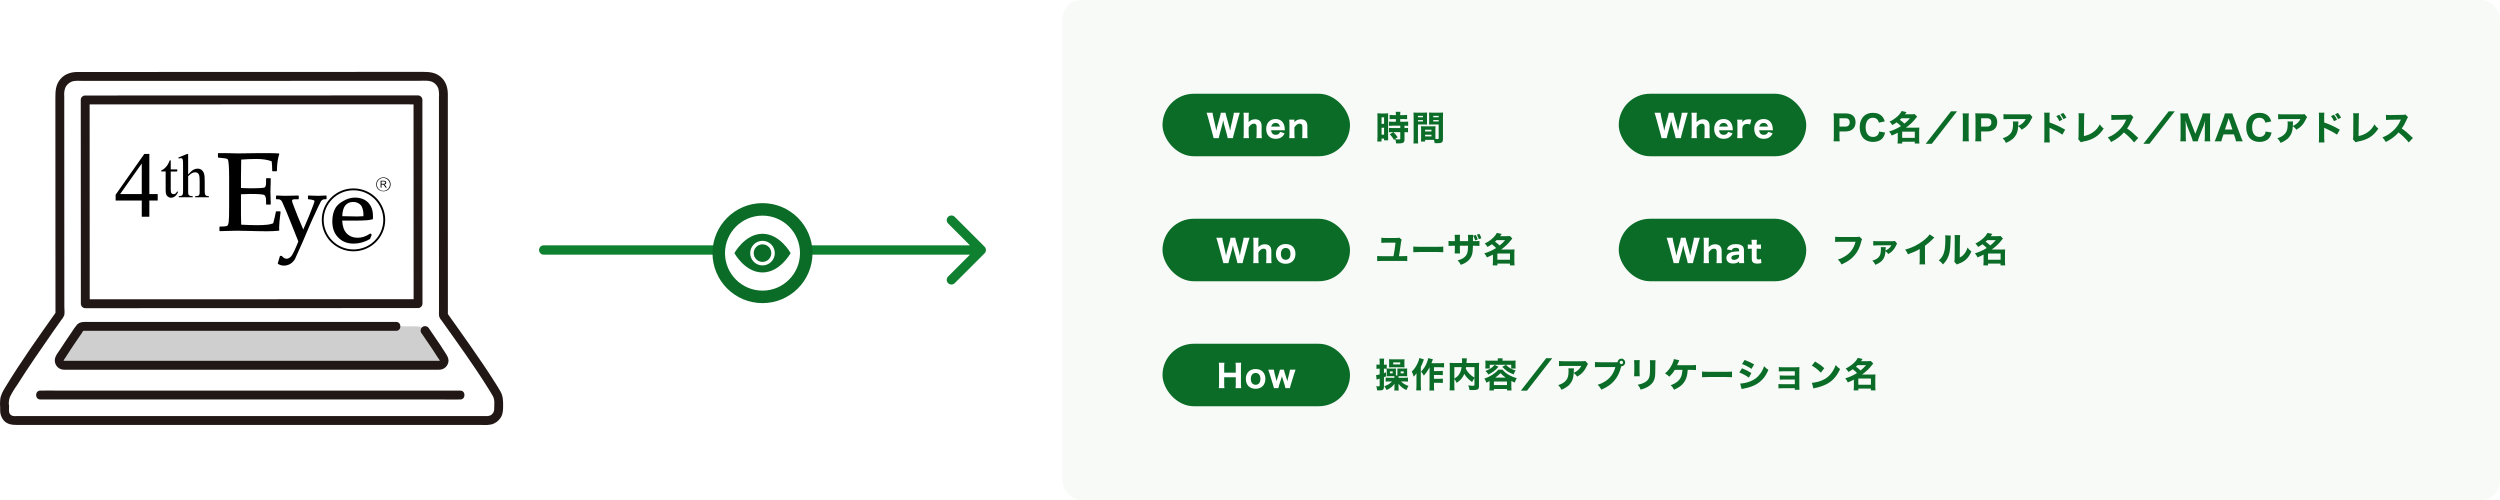 <svg width="800" height="160" viewBox="0 0 800 160" fill="none" xmlns="http://www.w3.org/2000/svg">
<rect width="800" height="160" fill="white"/>
<rect x="340" width="460" height="160" rx="6" fill="#F8FAF8"/>
<rect x="372" y="30" width="60" height="20" rx="10" fill="#0B6C28"/>
<rect x="518" y="30" width="60" height="20" rx="10" fill="#0B6C28"/>
<rect x="372" y="70" width="60" height="20" rx="10" fill="#0B6C28"/>
<rect x="518" y="70" width="60" height="20" rx="10" fill="#0B6C28"/>
<rect x="372" y="110" width="60" height="20" rx="10" fill="#0B6C28"/>
<path d="M394.513 44.21C394.543 44.01 394.633 43.64 394.763 43.15L396.363 37.29C396.503 36.76 396.633 36.37 396.743 36.08H394.823C394.813 36.37 394.753 36.78 394.663 37.16L393.873 40.59C393.803 40.87 393.763 41.08 393.643 41.85C393.533 41.27 393.443 40.85 393.373 40.6L392.393 37.08C392.283 36.67 392.203 36.34 392.163 36.08H390.673C390.643 36.35 390.573 36.69 390.453 37.11L389.473 40.64C389.423 40.84 389.383 41 389.213 41.85C389.163 41.53 389.043 40.92 388.983 40.65L388.193 37.17C388.093 36.73 388.053 36.46 388.033 36.08H386.103C386.223 36.36 386.333 36.72 386.493 37.29L388.093 43.15C388.283 43.87 388.303 43.94 388.353 44.21H389.993C390.023 43.95 390.093 43.63 390.223 43.18L391.133 39.82C391.253 39.38 391.353 38.92 391.423 38.47C391.513 38.96 391.613 39.47 391.713 39.82L392.633 43.17C392.733 43.51 392.823 43.94 392.863 44.21H394.513ZM399.653 44.21C399.593 43.72 399.573 43.35 399.573 42.81V40.78C400.043 39.98 400.613 39.57 401.223 39.57C401.473 39.57 401.663 39.62 401.803 39.73C402.043 39.9 402.123 40.15 402.123 40.67V42.81C402.123 43.37 402.103 43.74 402.043 44.21H403.793C403.733 43.8 403.713 43.42 403.713 42.81V40.29C403.713 38.93 402.973 38.17 401.643 38.17C400.783 38.17 400.163 38.45 399.543 39.09C399.553 38.9 399.563 38.78 399.563 38.69V37.48C399.563 36.81 399.583 36.49 399.643 36.08H397.913C397.973 36.46 397.993 36.84 397.993 37.48V42.81C397.993 43.39 397.973 43.76 397.913 44.21H399.653ZM411.154 41.68C411.134 41.49 411.134 41.48 411.134 41.44C411.094 40.69 411.044 40.37 410.864 39.88C410.434 38.73 409.484 38.09 408.174 38.09C406.374 38.09 405.184 39.35 405.184 41.25C405.184 42.22 405.494 43.07 406.064 43.63C406.584 44.15 407.334 44.42 408.234 44.42C409.144 44.42 409.904 44.14 410.434 43.61C410.704 43.35 410.854 43.12 411.074 42.64L409.624 42.21C409.414 42.82 408.934 43.15 408.234 43.15C407.754 43.15 407.364 42.98 407.094 42.65C406.894 42.4 406.804 42.15 406.754 41.68H411.154ZM406.784 40.52C406.974 39.74 407.454 39.34 408.194 39.34C408.654 39.34 409.034 39.51 409.274 39.82C409.424 40.02 409.494 40.2 409.554 40.52H406.784ZM414.286 44.21C414.226 43.72 414.206 43.35 414.206 42.81V40.78C414.636 40.03 415.256 39.57 415.846 39.57C416.086 39.57 416.286 39.63 416.436 39.74C416.676 39.92 416.756 40.15 416.756 40.67V42.81C416.756 43.37 416.736 43.74 416.676 44.21H418.426C418.366 43.8 418.346 43.42 418.346 42.81V40.29C418.346 38.93 417.606 38.17 416.276 38.17C415.426 38.17 414.796 38.45 414.176 39.09C414.186 38.9 414.196 38.77 414.196 38.69V38.29H412.546C412.606 38.67 412.626 39.05 412.626 39.69V42.81C412.626 43.39 412.606 43.76 412.546 44.21H414.286Z" fill="white"/>
<path d="M445.841 42.272L444.73 42.976C445.291 43.537 445.654 44.01 446.094 44.78L447.238 43.889C446.754 43.174 446.446 42.811 445.863 42.272H448.085V44.329C448.085 44.56 447.997 44.615 447.678 44.615C447.26 44.615 446.754 44.582 446.435 44.527C446.633 44.956 446.71 45.297 446.754 45.88C447.139 45.891 447.425 45.902 447.524 45.902C448.283 45.902 448.701 45.836 449.02 45.649C449.328 45.473 449.438 45.198 449.438 44.604V42.272C449.999 42.272 450.23 42.283 450.571 42.327V40.93C450.318 40.974 450.043 40.985 449.438 40.985V40.215H449.537C450.032 40.215 450.318 40.226 450.615 40.27V38.906C450.34 38.939 449.922 38.961 449.383 38.961H448.063V38.092H449.119C449.647 38.092 449.955 38.103 450.274 38.136V36.772C449.955 36.816 449.581 36.838 449.097 36.838H448.063V36.574C448.063 36.244 448.085 36.024 448.14 35.782H446.633C446.666 36.046 446.688 36.266 446.688 36.585V36.838H445.852C445.357 36.838 444.994 36.816 444.675 36.772V38.136C444.818 38.125 445.225 38.114 445.907 38.092H446.688V38.961H445.709C445.159 38.961 444.73 38.939 444.455 38.906V40.27C444.796 40.237 445.236 40.215 445.687 40.215H448.085V40.985H445.687C445.082 40.985 444.719 40.974 444.455 40.93V42.327C444.829 42.294 445.269 42.272 445.654 42.272H445.841ZM440.792 43.922C440.792 44.56 440.77 44.934 440.726 45.297H442.09V44.362H442.893V44.912H444.213C444.191 44.615 444.191 44.395 444.191 43.79V37.344C444.191 36.739 444.191 36.519 444.213 36.266C443.96 36.288 443.762 36.299 443.278 36.299H441.694C441.21 36.299 441.023 36.288 440.748 36.255C440.781 36.629 440.792 36.893 440.792 37.399V43.922ZM442.101 37.542H442.904V39.643H442.101V37.542ZM442.101 40.875H442.904V43.086H442.101V40.875ZM459.327 41.348C459.327 40.93 459.338 40.655 459.36 40.391C459.019 40.413 458.821 40.424 458.37 40.424H455.708C455.268 40.424 455.048 40.413 454.718 40.391C454.74 40.666 454.751 40.963 454.751 41.348V44.153C454.751 44.582 454.74 44.978 454.707 45.297H456.027V44.747H458.348C458.546 44.747 458.645 44.747 458.854 44.758C458.964 45.077 459.019 45.33 459.085 45.803C459.679 45.825 459.712 45.825 459.877 45.825C460.559 45.825 460.966 45.781 461.208 45.671C461.604 45.495 461.747 45.165 461.747 44.428V37.245C461.747 36.695 461.758 36.409 461.791 36.013C461.461 36.046 461.219 36.057 460.669 36.057H458.425C457.853 36.057 457.622 36.046 457.292 36.013C457.314 36.365 457.325 36.64 457.325 37.025V38.873C457.325 39.412 457.325 39.522 457.303 39.852C457.556 39.841 457.919 39.83 458.26 39.83H460.372V44.219C460.372 44.45 460.295 44.494 459.91 44.494C459.767 44.494 459.624 44.483 459.338 44.461C459.327 44.241 459.327 44.076 459.327 43.834V41.348ZM458.634 37.069H460.372V37.52H458.634V37.069ZM458.634 38.411H460.372V38.862H458.634V38.411ZM456.027 41.513H458.062V42.074H456.027V41.513ZM456.027 43.108H458.062V43.658H456.027V43.108ZM453.75 39.83H455.708C456.049 39.83 456.412 39.841 456.665 39.852C456.643 39.599 456.643 39.412 456.643 38.873V37.025C456.643 36.585 456.654 36.332 456.676 36.013C456.39 36.046 456.137 36.057 455.554 36.057H453.442C452.903 36.057 452.65 36.046 452.32 36.013C452.353 36.365 452.364 36.662 452.364 37.256V44.494C452.364 45.209 452.342 45.572 452.298 45.913H453.816C453.772 45.605 453.75 45.187 453.75 44.505V39.83ZM453.75 37.069H455.356V37.52H453.75V37.069ZM453.75 38.411H455.356V38.862H453.75V38.411Z" fill="#0B6C28"/>
<path d="M588.717 45.231C588.651 44.791 588.629 44.318 588.629 43.691V42.063H590.554C591.621 42.063 592.435 41.788 592.996 41.216C593.513 40.699 593.777 39.973 593.777 39.093C593.777 38.268 593.524 37.575 593.062 37.113C592.512 36.563 591.698 36.288 590.587 36.288H588.244C587.595 36.288 587.232 36.277 586.737 36.255C586.803 36.783 586.825 37.201 586.825 37.762V43.713C586.825 44.34 586.803 44.78 586.737 45.231H588.717ZM588.629 40.512V37.839H590.51C591.005 37.839 591.346 37.949 591.577 38.202C591.797 38.422 591.907 38.752 591.907 39.148C591.907 40.017 591.401 40.512 590.51 40.512H588.629ZM603.12 38.851C602.966 38.257 602.801 37.905 602.482 37.487C601.789 36.574 600.722 36.101 599.347 36.101C598.159 36.101 597.18 36.453 596.465 37.135C595.574 37.993 595.101 39.247 595.101 40.743C595.101 42.195 595.541 43.46 596.344 44.285C597.059 45.022 598.126 45.418 599.38 45.418C600.689 45.418 601.756 45 602.405 44.219C602.801 43.746 603.01 43.284 603.23 42.404L601.316 42.096C601.239 42.58 601.151 42.811 600.975 43.075C600.634 43.559 600.062 43.823 599.369 43.823C597.895 43.823 597.004 42.657 597.004 40.732C597.004 39.676 597.279 38.829 597.785 38.301C598.17 37.894 598.709 37.685 599.336 37.685C600.018 37.685 600.546 37.927 600.876 38.411C601.041 38.642 601.129 38.851 601.239 39.247L603.12 38.851ZM607.282 44.791C607.282 45.242 607.26 45.583 607.216 45.935H608.712V45.352H612.716V45.935H614.201C614.157 45.616 614.135 45.286 614.135 44.802V41.887C614.135 41.436 614.146 41.128 614.19 40.82C613.926 40.842 613.684 40.853 613.211 40.853H609.9C611.209 39.907 612.155 39.005 613.068 37.828C613.321 37.498 613.332 37.498 613.486 37.311L612.705 36.519C612.43 36.563 612.155 36.574 611.759 36.574H609.581C609.834 36.244 609.889 36.167 610.087 35.87L608.536 35.518C608.206 36.156 607.744 36.739 607.15 37.267C606.402 37.938 605.599 38.477 604.653 38.928C605.027 39.258 605.247 39.522 605.522 40.028C606.182 39.665 606.49 39.478 606.93 39.159C607.557 39.632 607.865 39.907 608.294 40.369C607.073 41.128 605.819 41.7 604.51 42.074C604.917 42.547 605.104 42.822 605.346 43.372C606.149 43.042 606.589 42.833 607.282 42.47V44.791ZM611.176 37.85C610.637 38.51 610.219 38.917 609.416 39.555C608.811 38.972 608.745 38.917 607.942 38.345C608.151 38.158 608.228 38.081 608.47 37.85H611.176ZM608.701 42.14H612.738V44.109H608.701V42.14ZM624.321 35.617L616.214 46.023H618.172L626.268 35.617H624.321ZM628.028 36.288C628.094 36.761 628.116 37.047 628.116 37.806V43.713C628.116 44.395 628.094 44.802 628.028 45.231H630.052C629.986 44.802 629.964 44.417 629.964 43.713V37.806C629.964 37.069 629.986 36.728 630.052 36.288H628.028ZM634.049 45.231C633.983 44.791 633.961 44.318 633.961 43.691V42.063H635.886C636.953 42.063 637.767 41.788 638.328 41.216C638.845 40.699 639.109 39.973 639.109 39.093C639.109 38.268 638.856 37.575 638.394 37.113C637.844 36.563 637.03 36.288 635.919 36.288H633.576C632.927 36.288 632.564 36.277 632.069 36.255C632.135 36.783 632.157 37.201 632.157 37.762V43.713C632.157 44.34 632.135 44.78 632.069 45.231H634.049ZM633.961 40.512V37.839H635.842C636.337 37.839 636.678 37.949 636.909 38.202C637.129 38.422 637.239 38.752 637.239 39.148C637.239 40.017 636.733 40.512 635.842 40.512H633.961ZM649.519 36.486C649.244 36.585 649.134 36.596 648.507 36.596H642.831C641.951 36.596 641.665 36.585 641.115 36.508V38.158C641.61 38.114 642.149 38.092 642.809 38.092H648.254C647.693 39.137 647.011 39.753 645.823 40.314C645.834 39.995 645.834 39.852 645.834 39.797C645.856 39.137 645.856 39.071 645.889 38.862H644.118C644.162 39.104 644.173 39.192 644.173 39.599C644.173 41.128 643.975 41.953 643.425 42.646C642.853 43.372 642.072 43.856 640.862 44.23C641.39 44.78 641.555 45.011 641.907 45.737C643.601 45.011 644.547 44.23 645.174 43.075C645.57 42.327 645.746 41.601 645.812 40.391C646.329 40.754 646.56 40.974 646.967 41.513C648.408 40.677 649.332 39.632 650.08 38.004C650.212 37.696 650.256 37.641 650.399 37.465L649.519 36.486ZM658.022 37.146C658.407 37.63 658.737 38.18 659.001 38.774L659.958 38.301C659.683 37.685 659.408 37.256 658.979 36.728L658.022 37.146ZM659.331 36.563C659.716 37.047 660.024 37.564 660.299 38.125L661.256 37.652C660.915 37.003 660.728 36.706 660.255 36.134L659.331 36.563ZM655.921 45.583C655.877 45.165 655.855 44.758 655.855 44.054V40.886C656.02 40.974 656.064 40.996 656.273 41.084C657.538 41.634 658.979 42.415 659.958 43.086L660.86 41.502C659.067 40.457 657.56 39.775 655.855 39.192V37.52C655.855 36.717 655.866 36.464 655.921 36.046H654.128C654.183 36.431 654.194 36.739 654.194 37.52V44.032C654.194 44.78 654.183 45.165 654.128 45.583H655.921ZM665.128 36.233C665.172 36.53 665.194 36.948 665.194 37.476C665.194 37.531 665.194 37.575 665.183 37.63L665.139 43.515C665.139 44.109 665.117 44.274 665.029 44.527L665.865 45.517C666.063 45.429 666.184 45.396 666.525 45.33C669.726 44.747 671.618 43.559 673.18 41.15C672.586 40.666 672.41 40.479 671.926 39.808C671.387 40.853 670.727 41.623 669.792 42.294C668.934 42.91 668.032 43.295 666.855 43.537L666.921 37.619C666.921 37.014 666.943 36.673 666.998 36.255L665.128 36.233ZM684.242 44.153C682.361 42.36 682.086 42.118 680.667 41.106C681.305 40.237 681.8 39.346 682.328 38.114C682.46 37.795 682.548 37.652 682.691 37.498L681.844 36.618C681.58 36.739 681.525 36.75 680.92 36.75L677.169 36.816C677.092 36.816 677.004 36.816 676.96 36.816C676.278 36.816 675.97 36.805 675.618 36.75L675.64 38.422C676.058 38.356 676.267 38.345 677.18 38.323L680.392 38.268C680.139 38.829 679.952 39.225 679.809 39.467C679.105 40.699 678.137 41.766 676.927 42.646C676.102 43.251 675.453 43.603 674.485 43.988C675.024 44.549 675.178 44.758 675.541 45.451C677.213 44.637 678.665 43.548 679.644 42.382C680.876 43.339 681.976 44.417 682.911 45.583L684.242 44.153ZM693.988 35.617L685.881 46.023H687.839L695.935 35.617H693.988ZM703.294 45.231C703.349 44.879 703.547 44.263 703.767 43.691L705.153 40.226C705.219 40.061 705.406 39.467 705.461 39.28C705.582 38.796 705.582 38.796 705.637 38.587C705.571 39.632 705.549 40.072 705.549 40.336V43.57C705.549 44.34 705.527 44.736 705.461 45.231H707.298C707.232 44.813 707.21 44.395 707.21 43.57V37.96C707.21 37.223 707.232 36.816 707.298 36.288H704.856C704.79 36.706 704.669 37.146 704.449 37.707L702.502 42.833L700.544 37.707C700.335 37.157 700.203 36.695 700.137 36.288H697.695C697.761 36.75 697.783 37.267 697.783 37.96V43.57C697.783 44.318 697.761 44.769 697.695 45.231H699.532C699.466 44.791 699.444 44.34 699.444 43.57V40.369C699.444 40.094 699.422 39.654 699.356 38.587C699.587 39.412 699.741 39.918 699.873 40.259L701.215 43.68C701.479 44.34 701.633 44.857 701.688 45.231H703.294ZM717.681 45.231C717.549 44.956 717.351 44.472 717.142 43.911L714.722 37.432C714.48 36.805 714.414 36.574 714.348 36.288H711.983C711.917 36.596 711.829 36.882 711.631 37.432L709.233 43.911C709.002 44.538 708.848 44.901 708.672 45.231H710.85C710.905 44.857 710.971 44.56 711.147 44.065L711.521 42.998H714.843L715.217 44.065C715.327 44.395 715.426 44.78 715.503 45.231H717.681ZM714.381 41.447H711.983L713.017 38.334C713.094 38.114 713.105 38.059 713.171 37.828C713.259 38.125 713.303 38.235 713.336 38.334L714.381 41.447ZM726.799 38.851C726.645 38.257 726.48 37.905 726.161 37.487C725.468 36.574 724.401 36.101 723.026 36.101C721.838 36.101 720.859 36.453 720.144 37.135C719.253 37.993 718.78 39.247 718.78 40.743C718.78 42.195 719.22 43.46 720.023 44.285C720.738 45.022 721.805 45.418 723.059 45.418C724.368 45.418 725.435 45 726.084 44.219C726.48 43.746 726.689 43.284 726.909 42.404L724.995 42.096C724.918 42.58 724.83 42.811 724.654 43.075C724.313 43.559 723.741 43.823 723.048 43.823C721.574 43.823 720.683 42.657 720.683 40.732C720.683 39.676 720.958 38.829 721.464 38.301C721.849 37.894 722.388 37.685 723.015 37.685C723.697 37.685 724.225 37.927 724.555 38.411C724.72 38.642 724.808 38.851 724.918 39.247L726.799 38.851ZM737.407 36.486C737.132 36.585 737.022 36.596 736.395 36.596H730.719C729.839 36.596 729.553 36.585 729.003 36.508V38.158C729.498 38.114 730.037 38.092 730.697 38.092H736.142C735.581 39.137 734.899 39.753 733.711 40.314C733.722 39.995 733.722 39.852 733.722 39.797C733.744 39.137 733.744 39.071 733.777 38.862H732.006C732.05 39.104 732.061 39.192 732.061 39.599C732.061 41.128 731.863 41.953 731.313 42.646C730.741 43.372 729.96 43.856 728.75 44.23C729.278 44.78 729.443 45.011 729.795 45.737C731.489 45.011 732.435 44.23 733.062 43.075C733.458 42.327 733.634 41.601 733.7 40.391C734.217 40.754 734.448 40.974 734.855 41.513C736.296 40.677 737.22 39.632 737.968 38.004C738.1 37.696 738.144 37.641 738.287 37.465L737.407 36.486ZM745.91 37.146C746.295 37.63 746.625 38.18 746.889 38.774L747.846 38.301C747.571 37.685 747.296 37.256 746.867 36.728L745.91 37.146ZM747.219 36.563C747.604 37.047 747.912 37.564 748.187 38.125L749.144 37.652C748.803 37.003 748.616 36.706 748.143 36.134L747.219 36.563ZM743.809 45.583C743.765 45.165 743.743 44.758 743.743 44.054V40.886C743.908 40.974 743.952 40.996 744.161 41.084C745.426 41.634 746.867 42.415 747.846 43.086L748.748 41.502C746.955 40.457 745.448 39.775 743.743 39.192V37.52C743.743 36.717 743.754 36.464 743.809 36.046H742.016C742.071 36.431 742.082 36.739 742.082 37.52V44.032C742.082 44.78 742.071 45.165 742.016 45.583H743.809ZM753.016 36.233C753.06 36.53 753.082 36.948 753.082 37.476C753.082 37.531 753.082 37.575 753.071 37.63L753.027 43.515C753.027 44.109 753.005 44.274 752.917 44.527L753.753 45.517C753.951 45.429 754.072 45.396 754.413 45.33C757.614 44.747 759.506 43.559 761.068 41.15C760.474 40.666 760.298 40.479 759.814 39.808C759.275 40.853 758.615 41.623 757.68 42.294C756.822 42.91 755.92 43.295 754.743 43.537L754.809 37.619C754.809 37.014 754.831 36.673 754.886 36.255L753.016 36.233ZM772.13 44.153C770.249 42.36 769.974 42.118 768.555 41.106C769.193 40.237 769.688 39.346 770.216 38.114C770.348 37.795 770.436 37.652 770.579 37.498L769.732 36.618C769.468 36.739 769.413 36.75 768.808 36.75L765.057 36.816C764.98 36.816 764.892 36.816 764.848 36.816C764.166 36.816 763.858 36.805 763.506 36.75L763.528 38.422C763.946 38.356 764.155 38.345 765.068 38.323L768.28 38.268C768.027 38.829 767.84 39.225 767.697 39.467C766.993 40.699 766.025 41.766 764.815 42.646C763.99 43.251 763.341 43.603 762.373 43.988C762.912 44.549 763.066 44.758 763.429 45.451C765.101 44.637 766.553 43.548 767.532 42.382C768.764 43.339 769.864 44.417 770.799 45.583L772.13 44.153Z" fill="#0B6C28"/>
<path d="M537.86 44.21C537.89 44.01 537.98 43.64 538.11 43.15L539.71 37.29C539.85 36.76 539.98 36.37 540.09 36.08H538.17C538.16 36.37 538.1 36.78 538.01 37.16L537.22 40.59C537.15 40.87 537.11 41.08 536.99 41.85C536.88 41.27 536.79 40.85 536.72 40.6L535.74 37.08C535.63 36.67 535.55 36.34 535.51 36.08H534.02C533.99 36.35 533.92 36.69 533.8 37.11L532.82 40.64C532.77 40.84 532.73 41 532.56 41.85C532.51 41.53 532.39 40.92 532.33 40.65L531.54 37.17C531.44 36.73 531.4 36.46 531.38 36.08H529.45C529.57 36.36 529.68 36.72 529.84 37.29L531.44 43.15C531.63 43.87 531.65 43.94 531.7 44.21H533.34C533.37 43.95 533.44 43.63 533.57 43.18L534.48 39.82C534.6 39.38 534.7 38.92 534.77 38.47C534.86 38.96 534.96 39.47 535.06 39.82L535.98 43.17C536.08 43.51 536.17 43.94 536.21 44.21H537.86ZM543.001 44.21C542.941 43.72 542.921 43.35 542.921 42.81V40.78C543.391 39.98 543.961 39.57 544.571 39.57C544.821 39.57 545.011 39.62 545.151 39.73C545.391 39.9 545.471 40.15 545.471 40.67V42.81C545.471 43.37 545.451 43.74 545.391 44.21H547.141C547.081 43.8 547.061 43.42 547.061 42.81V40.29C547.061 38.93 546.321 38.17 544.991 38.17C544.131 38.17 543.511 38.45 542.891 39.09C542.901 38.9 542.911 38.78 542.911 38.69V37.48C542.911 36.81 542.931 36.49 542.991 36.08H541.261C541.321 36.46 541.341 36.84 541.341 37.48V42.81C541.341 43.39 541.321 43.76 541.261 44.21H543.001ZM554.502 41.68C554.482 41.49 554.482 41.48 554.482 41.44C554.442 40.69 554.392 40.37 554.212 39.88C553.782 38.73 552.832 38.09 551.522 38.09C549.722 38.09 548.532 39.35 548.532 41.25C548.532 42.22 548.842 43.07 549.412 43.63C549.932 44.15 550.682 44.42 551.582 44.42C552.492 44.42 553.252 44.14 553.782 43.61C554.052 43.35 554.202 43.12 554.422 42.64L552.972 42.21C552.762 42.82 552.282 43.15 551.582 43.15C551.102 43.15 550.712 42.98 550.442 42.65C550.242 42.4 550.152 42.15 550.102 41.68H554.502ZM550.132 40.52C550.322 39.74 550.802 39.34 551.542 39.34C552.002 39.34 552.382 39.51 552.622 39.82C552.772 40.02 552.842 40.2 552.902 40.52H550.132ZM560.433 38.29C560.003 38.2 559.793 38.18 559.493 38.18C558.603 38.18 557.963 38.48 557.543 39.11V38.29H555.893C555.953 38.71 555.973 39.02 555.973 39.69V42.81C555.973 43.4 555.953 43.71 555.893 44.21H557.613C557.563 43.78 557.543 43.41 557.543 42.81V41.08C557.593 40.61 557.683 40.38 557.893 40.13C558.173 39.81 558.563 39.66 559.093 39.66C559.413 39.66 559.603 39.69 560.023 39.83L560.433 38.29ZM567.328 41.68C567.308 41.49 567.308 41.48 567.308 41.44C567.268 40.69 567.218 40.37 567.038 39.88C566.608 38.73 565.658 38.09 564.348 38.09C562.548 38.09 561.358 39.35 561.358 41.25C561.358 42.22 561.668 43.07 562.238 43.63C562.758 44.15 563.508 44.42 564.408 44.42C565.318 44.42 566.078 44.14 566.608 43.61C566.878 43.35 567.028 43.12 567.248 42.64L565.798 42.21C565.588 42.82 565.108 43.15 564.408 43.15C563.928 43.15 563.538 42.98 563.268 42.65C563.068 42.4 562.978 42.15 562.928 41.68H567.328ZM562.958 40.52C563.148 39.74 563.628 39.34 564.368 39.34C564.828 39.34 565.208 39.51 565.448 39.82C565.598 40.02 565.668 40.2 565.728 40.52H562.958Z" fill="white"/>
<path d="M397.622 84.21C397.652 84.01 397.742 83.64 397.872 83.15L399.472 77.29C399.612 76.76 399.742 76.37 399.852 76.08H397.932C397.922 76.37 397.862 76.78 397.772 77.16L396.982 80.59C396.912 80.87 396.872 81.08 396.752 81.85C396.642 81.27 396.552 80.85 396.482 80.6L395.502 77.08C395.392 76.67 395.312 76.34 395.272 76.08H393.782C393.752 76.35 393.682 76.69 393.562 77.11L392.582 80.64C392.532 80.84 392.492 81 392.322 81.85C392.272 81.53 392.152 80.92 392.092 80.65L391.302 77.17C391.202 76.73 391.162 76.46 391.142 76.08H389.212C389.332 76.36 389.442 76.72 389.602 77.29L391.202 83.15C391.392 83.87 391.412 83.94 391.462 84.21H393.102C393.132 83.95 393.202 83.63 393.332 83.18L394.242 79.82C394.362 79.38 394.462 78.92 394.532 78.47C394.622 78.96 394.722 79.47 394.822 79.82L395.742 83.17C395.842 83.51 395.932 83.94 395.972 84.21H397.622ZM402.762 84.21C402.702 83.72 402.682 83.35 402.682 82.81V80.78C403.152 79.98 403.722 79.57 404.332 79.57C404.582 79.57 404.772 79.62 404.912 79.73C405.152 79.9 405.232 80.15 405.232 80.67V82.81C405.232 83.37 405.212 83.74 405.152 84.21H406.902C406.842 83.8 406.822 83.42 406.822 82.81V80.29C406.822 78.93 406.082 78.17 404.752 78.17C403.892 78.17 403.272 78.45 402.652 79.09C402.662 78.9 402.672 78.78 402.672 78.69V77.48C402.672 76.81 402.692 76.49 402.752 76.08H401.022C401.082 76.46 401.102 76.84 401.102 77.48V82.81C401.102 83.39 401.082 83.76 401.022 84.21H402.762ZM411.414 84.41C413.304 84.41 414.544 83.15 414.544 81.23C414.544 79.31 413.334 78.09 411.424 78.09C409.514 78.09 408.294 79.32 408.294 81.25C408.294 83.18 409.504 84.41 411.414 84.41ZM411.434 79.35C412.394 79.35 412.954 80.06 412.954 81.26C412.954 82.43 412.384 83.13 411.424 83.13C410.464 83.13 409.884 82.41 409.884 81.23C409.884 80.06 410.474 79.35 411.434 79.35Z" fill="white"/>
<path d="M447.667 81.976C447.909 80.535 448.052 79.611 448.305 77.642C448.371 77.169 448.426 76.949 448.558 76.707L447.744 76.036C447.447 76.135 447.26 76.157 446.699 76.157H443.564C442.849 76.157 442.409 76.135 442.024 76.069V77.719C442.607 77.664 442.827 77.653 443.575 77.653H446.556C446.413 79.204 446.182 80.766 445.918 81.976H442.354C441.507 81.976 441.199 81.965 440.693 81.899V83.549C441.21 83.505 441.529 83.494 442.332 83.494H448.591C449.658 83.494 449.812 83.494 450.318 83.549V81.899C449.79 81.965 449.493 81.976 448.569 81.976H447.667ZM452.254 80.711C452.683 80.667 453.31 80.645 454.267 80.645H459.822C460.68 80.645 461.406 80.667 461.846 80.7V78.896C461.34 78.962 460.944 78.973 459.833 78.973H454.267C453.145 78.973 452.749 78.951 452.254 78.885V80.711ZM471.438 75.442C471.724 75.97 471.889 76.366 472.043 76.927L472.879 76.641C472.703 76.058 472.56 75.717 472.252 75.189L471.438 75.442ZM472.615 75.101C472.879 75.585 473.066 76.036 473.22 76.542L474.034 76.245C473.891 75.75 473.693 75.299 473.407 74.837L472.615 75.101ZM467.159 77.169V76.355C467.159 75.673 467.159 75.574 467.214 75.145H465.498C465.542 75.475 465.553 75.827 465.553 76.388V77.169H465.036C464.244 77.169 464.035 77.158 463.529 77.092V78.698C464.024 78.654 464.233 78.643 465.003 78.643H465.553V79.831C465.553 80.447 465.531 80.843 465.498 81.118H467.203C467.159 80.777 467.159 80.656 467.159 79.853V78.643H469.766C469.755 79.27 469.744 79.512 469.733 79.732C469.645 81.008 469.337 81.712 468.567 82.339C468.061 82.757 467.5 83.021 466.444 83.329C466.983 83.89 467.159 84.143 467.456 84.748C468.039 84.539 468.292 84.429 468.622 84.253C469.436 83.835 470.052 83.296 470.492 82.636C470.943 81.965 471.163 81.316 471.262 80.315C471.306 79.897 471.317 79.71 471.339 78.643H471.955C472.593 78.643 473.044 78.665 473.429 78.698V77.092C473.011 77.147 472.637 77.169 471.933 77.169H471.35C471.361 76.432 471.361 76.432 471.361 76.223C471.361 75.618 471.361 75.618 471.405 75.156H469.744C469.777 75.431 469.788 75.706 469.788 76.366V76.718C469.788 76.817 469.788 76.971 469.788 77.169H467.159ZM477.741 83.791C477.741 84.242 477.719 84.583 477.675 84.935H479.171V84.352H483.175V84.935H484.66C484.616 84.616 484.594 84.286 484.594 83.802V80.887C484.594 80.436 484.605 80.128 484.649 79.82C484.385 79.842 484.143 79.853 483.67 79.853H480.359C481.668 78.907 482.614 78.005 483.527 76.828C483.78 76.498 483.791 76.498 483.945 76.311L483.164 75.519C482.889 75.563 482.614 75.574 482.218 75.574H480.04C480.293 75.244 480.348 75.167 480.546 74.87L478.995 74.518C478.665 75.156 478.203 75.739 477.609 76.267C476.861 76.938 476.058 77.477 475.112 77.928C475.486 78.258 475.706 78.522 475.981 79.028C476.641 78.665 476.949 78.478 477.389 78.159C478.016 78.632 478.324 78.907 478.753 79.369C477.532 80.128 476.278 80.7 474.969 81.074C475.376 81.547 475.563 81.822 475.805 82.372C476.608 82.042 477.048 81.833 477.741 81.47V83.791ZM481.635 76.85C481.096 77.51 480.678 77.917 479.875 78.555C479.27 77.972 479.204 77.917 478.401 77.345C478.61 77.158 478.687 77.081 478.929 76.85H481.635ZM479.16 81.14H483.197V83.109H479.16V81.14Z" fill="#0B6C28"/>
<path d="M595.009 75.717C594.712 75.816 594.492 75.838 594.008 75.838H588.97C588.057 75.838 587.716 75.827 587.243 75.761V77.444C587.694 77.389 588.046 77.378 588.948 77.378H593.766C593.26 79.38 592.182 80.887 590.488 81.965C589.685 82.471 589.08 82.757 588.123 83.054C588.75 83.681 588.926 83.923 589.289 84.627C591.181 83.78 592.424 82.922 593.436 81.734C594.492 80.513 595.141 79.138 595.658 77.092C595.735 76.784 595.768 76.718 595.867 76.542L595.009 75.717ZM606.35 77.092C606.119 77.169 605.987 77.18 605.492 77.18L600.828 77.191C600.245 77.191 599.86 77.169 599.442 77.114V78.566C599.827 78.522 600.091 78.511 600.817 78.511L605.239 78.478C604.942 79.028 604.623 79.391 604.084 79.765C603.853 79.919 603.611 80.062 603.358 80.172C603.391 79.567 603.402 79.292 603.435 79.083H601.862C601.884 79.27 601.895 79.347 601.895 79.534C601.895 80.623 601.763 81.349 601.499 81.844C601.092 82.581 600.366 83.065 599.156 83.395C599.662 83.923 599.805 84.132 600.113 84.737C602.368 83.813 603.226 82.669 603.358 80.37C603.677 80.601 603.886 80.821 604.26 81.283C604.832 80.953 605.107 80.744 605.459 80.414C605.954 79.93 606.405 79.292 606.735 78.577C606.955 78.104 606.955 78.104 607.076 77.95L606.35 77.092ZM617.482 74.991C617.152 75.541 616.415 76.278 615.447 77.026C613.709 78.368 611.872 79.27 609.65 79.886C610.112 80.48 610.244 80.7 610.541 81.382C612.532 80.645 613.159 80.359 614.303 79.677V83.021C614.303 83.923 614.292 84.198 614.237 84.616H616.052C616.008 84.242 615.997 83.868 615.997 82.988V78.654C616.899 78.005 617.735 77.279 618.571 76.41C618.736 76.234 618.758 76.212 618.989 76.014L617.482 74.991ZM622.467 75.288C622.5 75.574 622.511 75.783 622.511 76.399C622.511 76.993 622.489 77.741 622.467 78.28C622.401 79.446 622.302 80.084 622.071 80.81C621.741 81.877 621.268 82.581 620.421 83.329C621.015 83.747 621.224 83.945 621.752 84.616C622.467 83.89 622.874 83.318 623.259 82.515C623.842 81.316 624.051 80.172 624.128 77.884C624.205 75.717 624.205 75.717 624.249 75.387L622.467 75.288ZM625.481 75.211C625.514 75.486 625.525 75.739 625.525 76.223C625.525 76.322 625.525 76.421 625.525 76.531L625.481 82.713C625.47 83.241 625.448 83.461 625.371 83.769L626.185 84.638C626.328 84.55 626.416 84.517 626.691 84.418C627.813 84 628.374 83.681 629.012 83.131C629.793 82.449 630.376 81.602 630.838 80.458C630.233 79.974 630.057 79.798 629.606 79.226C629.375 80.007 629.078 80.601 628.627 81.173C628.209 81.701 627.802 82.031 627.12 82.405L627.175 76.553C627.186 75.805 627.197 75.673 627.263 75.222L625.481 75.211ZM634.743 83.791C634.743 84.242 634.721 84.583 634.677 84.935H636.173V84.352H640.177V84.935H641.662C641.618 84.616 641.596 84.286 641.596 83.802V80.887C641.596 80.436 641.607 80.128 641.651 79.82C641.387 79.842 641.145 79.853 640.672 79.853H637.361C638.67 78.907 639.616 78.005 640.529 76.828C640.782 76.498 640.793 76.498 640.947 76.311L640.166 75.519C639.891 75.563 639.616 75.574 639.22 75.574H637.042C637.295 75.244 637.35 75.167 637.548 74.87L635.997 74.518C635.667 75.156 635.205 75.739 634.611 76.267C633.863 76.938 633.06 77.477 632.114 77.928C632.488 78.258 632.708 78.522 632.983 79.028C633.643 78.665 633.951 78.478 634.391 78.159C635.018 78.632 635.326 78.907 635.755 79.369C634.534 80.128 633.28 80.7 631.971 81.074C632.378 81.547 632.565 81.822 632.807 82.372C633.61 82.042 634.05 81.833 634.743 81.47V83.791ZM638.637 76.85C638.098 77.51 637.68 77.917 636.877 78.555C636.272 77.972 636.206 77.917 635.403 77.345C635.612 77.158 635.689 77.081 635.931 76.85H638.637ZM636.162 81.14H640.199V83.109H636.162V81.14Z" fill="#0B6C28"/>
<path d="M541.733 84.21C541.763 84.01 541.853 83.64 541.983 83.15L543.583 77.29C543.723 76.76 543.853 76.37 543.963 76.08H542.043C542.033 76.37 541.973 76.78 541.883 77.16L541.093 80.59C541.023 80.87 540.983 81.08 540.863 81.85C540.753 81.27 540.663 80.85 540.593 80.6L539.613 77.08C539.503 76.67 539.423 76.34 539.383 76.08H537.893C537.863 76.35 537.793 76.69 537.673 77.11L536.693 80.64C536.643 80.84 536.603 81 536.433 81.85C536.383 81.53 536.263 80.92 536.203 80.65L535.413 77.17C535.313 76.73 535.273 76.46 535.253 76.08H533.323C533.443 76.36 533.553 76.72 533.713 77.29L535.313 83.15C535.503 83.87 535.523 83.94 535.573 84.21H537.213C537.243 83.95 537.313 83.63 537.443 83.18L538.353 79.82C538.473 79.38 538.573 78.92 538.643 78.47C538.733 78.96 538.833 79.47 538.933 79.82L539.853 83.17C539.953 83.51 540.043 83.94 540.083 84.21H541.733ZM546.874 84.21C546.814 83.72 546.794 83.35 546.794 82.81V80.78C547.264 79.98 547.834 79.57 548.444 79.57C548.694 79.57 548.884 79.62 549.024 79.73C549.264 79.9 549.344 80.15 549.344 80.67V82.81C549.344 83.37 549.324 83.74 549.264 84.21H551.014C550.954 83.8 550.934 83.42 550.934 82.81V80.29C550.934 78.93 550.194 78.17 548.864 78.17C548.004 78.17 547.384 78.45 546.764 79.09C546.774 78.9 546.784 78.78 546.784 78.69V77.48C546.784 76.81 546.804 76.49 546.864 76.08H545.134C545.194 76.46 545.214 76.84 545.214 77.48V82.81C545.214 83.39 545.194 83.76 545.134 84.21H546.874ZM556.515 84.21H558.135C558.085 83.76 558.065 83.46 558.065 82.88V80.17C558.065 79.45 557.935 79.06 557.595 78.74C557.155 78.32 556.485 78.12 555.505 78.12C554.565 78.12 553.845 78.31 553.345 78.7C552.995 78.97 552.805 79.24 552.595 79.82L554.175 80.08C554.285 79.8 554.375 79.66 554.555 79.53C554.745 79.39 555.105 79.3 555.495 79.3C556.175 79.3 556.515 79.54 556.515 80.03V80.43C555.245 80.47 554.945 80.5 554.365 80.62C553.125 80.9 552.445 81.58 552.445 82.55C552.445 83.08 552.645 83.54 553.015 83.85C553.375 84.17 553.885 84.32 554.595 84.32C555.405 84.32 555.915 84.15 556.515 83.69V84.21ZM556.515 81.88C556.515 82.23 556.395 82.48 556.105 82.73C555.795 82.99 555.305 83.16 554.875 83.16C554.335 83.16 554.035 82.93 554.035 82.51C554.035 82.13 554.275 81.86 554.735 81.72C555.185 81.58 555.605 81.53 556.515 81.5V81.88ZM560.486 76.74C560.546 77.2 560.566 77.53 560.566 78.03V78.29H560.196C559.796 78.29 559.586 78.28 559.296 78.23V79.64C559.606 79.59 559.806 79.58 560.176 79.58H560.566V82.8C560.566 83.91 561.086 84.35 562.376 84.35C562.896 84.35 563.256 84.29 563.656 84.15L563.496 82.84C563.236 82.99 563.036 83.04 562.766 83.04C562.296 83.04 562.126 82.87 562.126 82.4V79.58H562.566C562.996 79.58 563.186 79.59 563.516 79.64V78.24C563.206 78.28 562.976 78.29 562.516 78.29H562.126V78.03C562.126 77.56 562.156 77.12 562.206 76.74H560.486Z" fill="white"/>
<path d="M395.367 116.08C395.427 116.45 395.447 116.83 395.447 117.46V119.25H391.737V117.45C391.737 116.88 391.757 116.51 391.817 116.08H390.017C390.077 116.49 390.097 116.82 390.097 117.46V122.83C390.097 123.48 390.077 123.81 390.017 124.21H391.817C391.757 123.77 391.737 123.44 391.737 122.83V120.72H395.447V122.83C395.447 123.47 395.427 123.8 395.367 124.21H397.177C397.117 123.76 397.097 123.44 397.097 122.83V117.45C397.097 116.83 397.117 116.4 397.177 116.08H395.367ZM401.793 124.41C403.683 124.41 404.923 123.15 404.923 121.23C404.923 119.31 403.713 118.09 401.803 118.09C399.893 118.09 398.673 119.32 398.673 121.25C398.673 123.18 399.883 124.41 401.793 124.41ZM401.813 119.35C402.773 119.35 403.333 120.06 403.333 121.26C403.333 122.43 402.763 123.13 401.803 123.13C400.843 123.13 400.263 122.41 400.263 121.23C400.263 120.06 400.853 119.35 401.813 119.35ZM412.757 124.21C412.807 123.93 412.867 123.68 413.037 123.15L414.147 119.56C414.337 118.95 414.337 118.94 414.577 118.29H412.777C412.757 118.62 412.687 119.04 412.567 119.48L412.077 121.4C412.067 121.43 411.997 121.75 411.987 121.78C411.957 121.93 411.957 121.93 411.937 122.01C411.847 121.65 411.807 121.52 411.777 121.42L411.107 119.29C410.987 118.91 410.877 118.51 410.837 118.29H409.587C409.547 118.52 409.447 118.91 409.317 119.3L408.667 121.35C408.627 121.48 408.597 121.56 408.477 122C408.457 121.88 408.447 121.86 408.417 121.71C408.407 121.67 408.397 121.61 408.377 121.56C408.357 121.46 408.347 121.39 408.337 121.35L407.847 119.48C407.737 119.04 407.657 118.62 407.627 118.29H405.837C405.997 118.71 406.117 119.07 406.267 119.56L407.377 123.15C407.547 123.68 407.597 123.88 407.667 124.21H409.067C409.107 123.98 409.227 123.54 409.347 123.15L410.057 120.94C410.097 120.82 410.147 120.64 410.217 120.38C410.247 120.53 410.307 120.74 410.377 120.94L411.077 123.15C411.207 123.58 411.307 123.96 411.347 124.21H412.757Z" fill="white"/>
<path d="M446.204 120.392C446.215 120.48 446.215 120.535 446.215 120.667V120.887H444.521C443.971 120.887 443.729 120.876 443.41 120.843V122.108C443.751 122.075 444.081 122.064 444.521 122.064H445.434C444.917 122.702 444.048 123.23 442.981 123.582C443.289 123.989 443.454 124.275 443.696 124.814C444.884 124.286 445.621 123.703 446.248 122.801C446.237 123.12 446.226 123.373 446.226 123.472V123.978C446.226 124.429 446.215 124.627 446.16 124.968H447.601C447.546 124.638 447.535 124.407 447.535 123.945V123.483C447.535 123.329 447.535 123.142 447.524 123.076C447.513 122.9 447.513 122.9 447.513 122.79C448.162 123.692 448.987 124.352 450.065 124.825C450.23 124.352 450.428 123.956 450.714 123.505C449.724 123.175 448.91 122.68 448.327 122.064H449.416C449.801 122.064 450.208 122.086 450.549 122.119V120.832C450.23 120.865 449.856 120.887 449.427 120.887H447.535V120.667C447.535 120.557 447.535 120.513 447.546 120.392C447.645 120.392 447.689 120.392 447.744 120.392H449.746C449.988 120.392 450.12 120.403 450.307 120.414C450.285 120.227 450.285 120.095 450.285 119.776V118.599C450.285 118.214 450.285 118.049 450.307 117.906C450.131 117.928 449.922 117.939 449.625 117.939H447.788C447.381 117.928 447.172 117.917 447.15 117.917C447.161 118.093 447.172 118.291 447.172 118.599V119.776C447.172 119.919 447.172 119.996 447.161 120.15H446.688C446.688 120.04 446.688 120.007 446.688 119.776V118.588C446.688 118.346 446.699 118.093 446.71 117.917C446.567 117.939 446.347 117.95 446.05 117.95H444.455C444.169 117.95 443.949 117.939 443.751 117.917V116.663C443.575 116.685 443.443 116.696 443.234 116.696H442.86V115.871C442.86 115.321 442.871 115.068 442.915 114.749H441.441C441.485 115.079 441.496 115.31 441.496 115.871V116.696H441.221C440.913 116.696 440.715 116.685 440.462 116.641V118.027C440.726 117.994 440.968 117.983 441.21 117.983H441.496V119.809C440.891 119.974 440.638 120.018 440.352 120.04L440.517 121.47C440.682 121.415 440.748 121.393 440.99 121.316C441.199 121.261 441.309 121.217 441.496 121.162V123.307C441.496 123.593 441.441 123.637 441.111 123.637C440.946 123.637 440.759 123.626 440.385 123.571C440.572 124.077 440.638 124.407 440.682 124.902C441.034 124.924 441.199 124.935 441.408 124.935C442.563 124.935 442.86 124.682 442.86 123.714V120.7C443.124 120.601 443.179 120.579 443.52 120.447V119.149C443.201 119.27 443.058 119.325 442.86 119.391V117.983H443.234C443.465 117.983 443.597 117.994 443.729 118.005C443.74 118.181 443.751 118.346 443.751 118.632V119.655C443.751 119.996 443.74 120.227 443.718 120.425C443.905 120.403 444.136 120.392 444.378 120.392H446.204ZM448.206 118.841H449.196V119.468H448.206V118.841ZM444.785 118.841H445.665V119.468H444.785V118.841ZM444.521 116.784C444.521 117.092 444.51 117.334 444.488 117.554C444.708 117.532 444.95 117.521 445.324 117.521H448.547C448.91 117.521 449.185 117.532 449.438 117.554C449.416 117.334 449.405 117.125 449.405 116.784V115.728C449.405 115.376 449.416 115.167 449.438 114.958C449.251 114.98 448.965 114.991 448.492 114.991H445.28C444.917 114.991 444.73 114.98 444.488 114.958C444.51 115.2 444.521 115.398 444.521 115.739V116.784ZM445.819 115.97H448.063V116.597H445.819V115.97ZM457.457 123.571C457.457 124.275 457.446 124.627 457.391 124.968H458.942C458.898 124.66 458.876 124.275 458.876 123.56V122.493H460.559C460.988 122.493 461.318 122.515 461.714 122.548V121.162C461.34 121.206 461.054 121.217 460.559 121.217H458.876V119.996H460.548C460.966 119.996 461.307 120.018 461.703 120.051V118.676C461.362 118.709 461.032 118.731 460.559 118.731H458.876V117.51H460.823C461.318 117.51 461.78 117.532 462.099 117.576V116.168C461.791 116.212 461.417 116.234 460.823 116.234H458.062C458.128 116.069 458.161 115.97 458.304 115.574C458.381 115.354 458.425 115.255 458.535 114.98L457.039 114.595C456.984 115.002 456.819 115.508 456.522 116.212C456.049 117.323 455.554 118.082 454.729 118.907C455.18 119.424 455.345 119.655 455.631 120.194C456.346 119.402 456.929 118.533 457.457 117.521V123.571ZM454.201 114.551C454.135 114.969 453.992 115.42 453.75 115.981C453.211 117.224 452.529 118.225 451.748 118.907C452.056 119.457 452.21 119.853 452.375 120.524C452.716 120.183 452.991 119.875 453.288 119.457C453.277 120.161 453.266 120.557 453.266 120.656V123.549C453.266 124.143 453.244 124.495 453.2 124.924H454.729C454.685 124.506 454.663 124.066 454.663 123.538V117.411C455.114 116.443 455.202 116.223 455.411 115.651C455.521 115.332 455.543 115.288 455.653 115.024L454.201 114.551ZM471.823 123.021C471.823 123.406 471.768 123.45 471.185 123.45C470.91 123.45 470.338 123.406 469.821 123.34C470.063 123.846 470.162 124.187 470.239 124.803C470.679 124.814 470.998 124.825 471.273 124.825C472.89 124.825 473.275 124.583 473.275 123.571V117.224C473.275 116.718 473.286 116.421 473.33 116.113C472.934 116.146 472.67 116.157 471.999 116.157H469.282C469.293 115.926 469.304 115.86 469.315 115.596C469.337 115.013 469.348 114.914 469.392 114.672H467.786C467.841 114.947 467.863 115.2 467.863 115.618C467.863 115.805 467.863 115.915 467.841 116.157H465.256C464.629 116.157 464.321 116.146 463.892 116.113C463.925 116.432 463.936 116.74 463.936 117.213V123.538C463.936 124.088 463.914 124.528 463.859 124.924H465.443C465.399 124.616 465.388 124.275 465.388 123.571V121.283C465.872 121.921 465.872 121.932 466.136 122.515C467.39 121.657 468.05 120.898 468.578 119.655C469.117 120.59 470.008 121.525 471.075 122.251C471.306 121.767 471.405 121.602 471.823 120.997V123.021ZM471.823 117.477V120.843C470.569 120.128 469.645 119.16 469.062 117.994C469.117 117.708 469.128 117.675 469.15 117.477H471.823ZM465.388 117.477H467.72C467.577 118.489 467.302 119.226 466.862 119.853C466.499 120.37 466.114 120.711 465.388 121.162V117.477ZM476.564 115.42C476.091 115.42 475.717 115.409 475.299 115.376C475.332 115.651 475.343 115.937 475.343 116.212V117.07C475.343 117.411 475.332 117.62 475.288 117.928H476.718V116.729H483.593V117.928H485.012C484.968 117.631 484.957 117.411 484.957 117.081V116.212C484.957 115.904 484.968 115.651 485.001 115.376C484.594 115.409 484.198 115.42 483.736 115.42H480.788C480.788 115.079 480.799 114.914 480.843 114.672H479.259C479.303 114.903 479.314 115.09 479.314 115.42H476.564ZM476.663 123.813C476.663 124.286 476.641 124.594 476.597 124.957H478.049V124.484H482.24V124.957H483.692C483.648 124.616 483.626 124.308 483.626 123.824V121.91C484.22 122.207 484.22 122.207 484.726 122.438C484.924 121.822 485.067 121.525 485.364 121.019C484.605 120.821 483.78 120.491 483.021 120.084C482.108 119.6 481.415 119.028 480.799 118.291H479.479C478.445 119.501 476.784 120.557 474.991 121.162C475.343 121.668 475.464 121.899 475.651 122.471C476.08 122.262 476.234 122.185 476.663 121.943V123.813ZM478.467 120.843C479.16 120.348 479.6 119.985 480.161 119.402C480.788 120.051 481.195 120.403 481.822 120.843H478.467ZM478.049 122.097H482.24V123.23H478.049V122.097ZM478.302 116.751C477.752 117.356 477.433 117.631 476.839 117.994C476.377 118.269 476.036 118.434 475.332 118.709C475.772 119.083 475.992 119.358 476.256 119.842C477.026 119.468 477.378 119.259 477.906 118.874C478.544 118.412 478.896 118.082 479.523 117.378L478.302 116.751ZM480.722 117.389C481.976 118.676 482.636 119.116 484.341 119.809C484.539 119.303 484.726 118.951 485.012 118.566C483.461 118.038 483.01 117.785 481.91 116.751L480.722 117.389ZM494.78 114.617L486.673 125.023H488.631L496.727 114.617H494.78ZM507.287 115.486C507.012 115.585 506.902 115.596 506.275 115.596H500.599C499.719 115.596 499.433 115.585 498.883 115.508V117.158C499.378 117.114 499.917 117.092 500.577 117.092H506.022C505.461 118.137 504.779 118.753 503.591 119.314C503.602 118.995 503.602 118.852 503.602 118.797C503.624 118.137 503.624 118.071 503.657 117.862H501.886C501.93 118.104 501.941 118.192 501.941 118.599C501.941 120.128 501.743 120.953 501.193 121.646C500.621 122.372 499.84 122.856 498.63 123.23C499.158 123.78 499.323 124.011 499.675 124.737C501.369 124.011 502.315 123.23 502.942 122.075C503.338 121.327 503.514 120.601 503.58 119.391C504.097 119.754 504.328 119.974 504.735 120.513C506.176 119.677 507.1 118.632 507.848 117.004C507.98 116.696 508.024 116.641 508.167 116.465L507.287 115.486ZM512.116 115.915C511.203 115.915 510.862 115.904 510.389 115.838V117.521C510.84 117.466 511.192 117.455 512.094 117.455H516.912C516.406 119.457 515.328 120.964 513.634 122.042C512.831 122.548 512.226 122.834 511.269 123.131C511.896 123.758 512.072 124 512.435 124.704C514.327 123.857 515.57 122.999 516.582 121.811C517.594 120.634 518.298 119.204 518.76 117.356L518.804 117.202C518.815 117.202 518.837 117.202 518.848 117.202C519.519 117.202 520.058 116.652 520.058 115.981C520.058 115.31 519.519 114.76 518.837 114.76C518.199 114.76 517.671 115.255 517.627 115.893C517.418 115.915 517.286 115.915 517.154 115.915H512.116ZM518.837 115.442C519.134 115.442 519.376 115.684 519.376 115.981C519.376 116.278 519.134 116.52 518.837 116.52C518.54 116.52 518.298 116.278 518.298 115.981C518.298 115.684 518.54 115.442 518.837 115.442ZM522.918 115.244C522.962 115.64 522.973 115.893 522.973 116.74V118.874C522.973 119.6 522.951 120.007 522.907 120.414H524.711C524.678 120.117 524.656 119.578 524.656 118.896V116.74C524.656 116.014 524.678 115.607 524.722 115.244H522.918ZM527.945 115.255C528 115.706 528.011 115.904 528.011 116.74V117.785C528.011 118.863 527.967 119.776 527.89 120.216C527.714 121.239 527.219 121.877 526.207 122.416C525.602 122.735 525.03 122.922 524.062 123.12C524.601 123.747 524.744 123.989 525.008 124.693C526.02 124.407 526.603 124.176 527.219 123.824C528.44 123.131 529.177 122.24 529.485 121.052C529.661 120.381 529.705 119.71 529.705 117.884V116.718C529.705 115.882 529.716 115.651 529.76 115.255H527.945ZM541.156 118.357C541.75 118.357 542.3 118.379 542.718 118.423V116.784C542.201 116.85 541.926 116.861 541.167 116.861H536.657C536.811 116.553 536.822 116.542 536.987 116.146C537.273 115.453 537.273 115.453 537.361 115.277L535.634 114.903C535.568 115.387 535.425 115.805 535.106 116.498C534.545 117.708 533.808 118.665 532.796 119.512C533.467 119.886 533.676 120.04 534.138 120.546C534.908 119.842 535.315 119.347 535.942 118.357H538.384C538.263 120.194 537.823 121.228 536.8 122.075C536.151 122.614 535.524 122.955 534.611 123.263C535.172 123.791 535.359 124.033 535.7 124.726C537.658 123.846 538.758 122.867 539.418 121.426C539.792 120.601 539.957 119.842 540.067 118.357H541.156ZM544.654 120.711C545.083 120.667 545.71 120.645 546.667 120.645H552.222C553.08 120.645 553.806 120.667 554.246 120.7V118.896C553.74 118.962 553.344 118.973 552.233 118.973H546.667C545.545 118.973 545.149 118.951 544.654 118.885V120.711ZM557.447 116.498C558.47 116.861 559.394 117.323 560.483 118.038L561.319 116.608C560.384 116.047 559.471 115.618 558.283 115.178L557.447 116.498ZM556.578 119.193C557.755 119.644 558.734 120.172 559.636 120.854L560.439 119.38C559.471 118.742 558.657 118.335 557.447 117.851L556.578 119.193ZM557.315 124.506C557.546 124.429 557.755 124.385 558.096 124.319C560.912 123.78 562.738 122.845 564.201 121.173C564.872 120.403 565.312 119.666 565.884 118.346C565.323 117.994 565.125 117.829 564.509 117.18C564.168 118.17 563.838 118.819 563.255 119.611C562.397 120.777 561.484 121.481 560.131 122.009C558.976 122.46 557.843 122.713 556.853 122.735L557.315 124.506ZM574.343 124.231V124.737H575.828C575.795 124.429 575.784 124.055 575.784 123.417V118.643C575.784 118.192 575.795 117.862 575.817 117.477C575.476 117.51 575.234 117.521 574.684 117.521H570.449C569.844 117.521 569.602 117.51 569.217 117.444V118.863C569.503 118.83 569.932 118.808 570.449 118.808H574.343V120.183H570.801C570.119 120.183 569.943 120.172 569.525 120.106V121.492C569.877 121.459 570.097 121.448 570.801 121.448H574.343V122.944H570.339C569.745 122.944 569.536 122.933 569.107 122.867V124.275C569.437 124.242 569.723 124.231 570.339 124.231H574.343ZM579.766 116.982C580.822 117.565 581.746 118.291 582.659 119.259L583.77 117.818C582.89 117.004 582.263 116.542 580.844 115.684L579.766 116.982ZM580.294 124.308C580.525 124.231 580.591 124.209 580.844 124.154C581.053 124.11 581.053 124.11 581.328 124.055C582.384 123.824 583.649 123.373 584.529 122.911C586.443 121.899 587.741 120.447 588.83 118.093C588.148 117.609 587.95 117.422 587.433 116.817C587.114 117.675 586.817 118.269 586.322 119.006C585.464 120.293 584.485 121.118 583.088 121.701C582.076 122.141 580.822 122.438 579.81 122.504L580.294 124.308ZM593.241 123.791C593.241 124.242 593.219 124.583 593.175 124.935H594.671V124.352H598.675V124.935H600.16C600.116 124.616 600.094 124.286 600.094 123.802V120.887C600.094 120.436 600.105 120.128 600.149 119.82C599.885 119.842 599.643 119.853 599.17 119.853H595.859C597.168 118.907 598.114 118.005 599.027 116.828C599.28 116.498 599.291 116.498 599.445 116.311L598.664 115.519C598.389 115.563 598.114 115.574 597.718 115.574H595.54C595.793 115.244 595.848 115.167 596.046 114.87L594.495 114.518C594.165 115.156 593.703 115.739 593.109 116.267C592.361 116.938 591.558 117.477 590.612 117.928C590.986 118.258 591.206 118.522 591.481 119.028C592.141 118.665 592.449 118.478 592.889 118.159C593.516 118.632 593.824 118.907 594.253 119.369C593.032 120.128 591.778 120.7 590.469 121.074C590.876 121.547 591.063 121.822 591.305 122.372C592.108 122.042 592.548 121.833 593.241 121.47V123.791ZM597.135 116.85C596.596 117.51 596.178 117.917 595.375 118.555C594.77 117.972 594.704 117.917 593.901 117.345C594.11 117.158 594.187 117.081 594.429 116.85H597.135ZM594.66 121.14H598.697V123.109H594.66V121.14Z" fill="#0B6C28"/>
<path d="M174 78.5C173.172 78.5 172.5 79.172 172.5 80C172.5 80.828 173.172 81.5 174 81.5L174 78.5ZM315.061 81.061C315.646 80.475 315.646 79.525 315.061 78.939L305.515 69.393C304.929 68.808 303.979 68.808 303.393 69.393C302.808 69.979 302.808 70.929 303.393 71.515L311.879 80L303.393 88.485C302.808 89.071 302.808 90.021 303.393 90.607C303.979 91.192 304.929 91.192 305.515 90.607L315.061 81.061ZM174 81.5L314 81.5L314 78.5L174 78.5L174 81.5Z" fill="#0F7F30"/>
<circle cx="244" cy="81" r="14" fill="white" stroke="#0B6C28" stroke-width="4"/>
<path d="M246.812 81C246.812 82.553 245.553 83.812 244 83.812C242.447 83.812 241.188 82.553 241.188 81C241.188 79.447 242.447 78.188 244 78.188C245.553 78.188 246.812 79.447 246.812 81Z" fill="#0B6C28"/>
<path d="M235 81C235 81 238.375 74.812 244 74.812C249.625 74.812 253 81 253 81C253 81 249.625 87.188 244 87.188C238.375 87.188 235 81 235 81ZM244 84.938C246.175 84.938 247.938 83.175 247.938 81C247.938 78.825 246.175 77.062 244 77.062C241.825 77.062 240.062 78.825 240.062 81C240.062 83.175 241.825 84.938 244 84.938Z" fill="#0B6C28"/>
<g clip-path="url(#clip0_894_26362)">
<path d="M19.162 84.115C19.154 66.93 19.146 44.152 19.14 29.612C19.14 28.936 19.273 28.266 19.53 27.641C19.788 27.016 20.167 26.448 20.644 25.97C21.12 25.491 21.687 25.112 22.31 24.853C22.933 24.594 23.601 24.461 24.276 24.462C46.401 24.455 110.512 24.433 136.746 24.424C137.421 24.423 138.089 24.556 138.713 24.815C139.336 25.073 139.903 25.453 140.38 25.931C140.858 26.41 141.236 26.978 141.495 27.603C141.753 28.228 141.886 28.898 141.885 29.575C141.885 49.08 141.894 80.761 141.901 100.944C145.964 106.673 154.681 118.719 158.942 126.019C159.365 126.744 159.587 127.57 159.585 128.411C159.585 129.155 159.569 130.057 159.569 130.988C159.568 131.936 159.192 132.844 158.523 133.514C157.855 134.183 156.948 134.56 156.003 134.56H4.448C4.058 134.56 3.671 134.483 3.31 134.333C2.95 134.183 2.622 133.964 2.346 133.687C2.069 133.41 1.85 133.082 1.701 132.72C1.551 132.358 1.474 131.971 1.474 131.579C1.474 126.979 1.457 132.929 1.457 128.417C1.455 127.573 1.678 126.744 2.102 126.015C6.411 118.636 15.162 106.207 19.168 100.568C19.166 96.407 19.164 90.668 19.162 84.115Z" fill="white"/>
<path d="M133.475 104.438C133.976 104.438 134.469 104.559 134.913 104.792C135.357 105.024 135.738 105.361 136.024 105.773C137.957 108.541 140.035 111.601 141.882 114.584C142.024 114.811 142.102 115.072 142.109 115.339C142.117 115.607 142.052 115.872 141.923 116.106C141.794 116.34 141.604 116.536 141.374 116.672C141.144 116.808 140.882 116.88 140.615 116.88H20.435C20.169 116.881 19.907 116.81 19.677 116.675C19.448 116.541 19.258 116.347 19.128 116.114C18.998 115.881 18.932 115.618 18.938 115.351C18.943 115.084 19.02 114.824 19.159 114.596C21.011 111.606 23.095 108.537 25.033 105.761C25.319 105.351 25.7 105.016 26.143 104.785C26.586 104.554 27.078 104.434 27.577 104.435C49.753 104.435 111.302 104.435 133.478 104.435" fill="#CFCFCF"/>
<path d="M27.266 31.988C27.273 49.727 27.293 97.197 27.293 97.197C45.283 97.189 116.325 97.165 133.78 97.16C133.773 77.976 133.76 48.063 133.753 31.953C133.753 31.953 42.968 31.984 27.266 31.988Z" fill="white"/>
<path d="M20.582 84.115L20.57 52.666C20.57 47.612 20.567 42.559 20.564 37.505C20.564 35.284 20.564 33.063 20.564 30.842C20.471 29.913 20.578 28.976 20.877 28.092C21.255 27.254 21.924 26.583 22.759 26.204C23.939 25.67 25.444 25.886 26.711 25.885H30.671H40.074L63.112 25.878L88.972 25.869L113.91 25.856L134.253 25.848C135.732 25.848 137.389 25.607 138.71 26.409C139.448 26.861 140.001 27.561 140.273 28.384C140.481 29.293 140.546 30.23 140.465 31.16C140.465 35.587 140.465 40.013 140.465 44.439C140.465 54.547 140.468 64.655 140.472 74.763C140.472 79.688 140.474 84.612 140.477 89.536C140.477 91.8 140.477 94.064 140.477 96.328C140.477 97.389 140.477 98.451 140.477 99.513C140.477 99.987 140.445 100.472 140.477 100.944C140.572 101.5 140.828 102.016 141.213 102.428C146.329 109.618 151.538 116.769 156.211 124.26C156.721 125.077 157.246 125.894 157.712 126.737C158.372 127.931 158.155 129.364 158.146 130.679C158.185 131.103 158.107 131.53 157.919 131.912C157.731 132.294 157.441 132.616 157.081 132.842C156.59 133.085 156.041 133.187 155.496 133.136H5.865C5.155 133.136 4.224 133.284 3.607 132.889C2.542 132.207 2.966 130.784 2.89 129.716C2.784 128.204 0.464 127.675 0.101 129.337C0.066 129.631 0.046 129.927 0.042 130.224H2.882C2.728 129.195 2.809 128.145 3.119 127.153C3.792 125.778 4.579 124.462 5.472 123.22C7.314 120.291 9.231 117.409 11.172 114.545C13.093 111.711 15.038 108.893 17.007 106.091C17.836 104.911 18.666 103.732 19.498 102.556C19.928 102.078 20.28 101.535 20.541 100.946C20.764 100.135 20.591 99.043 20.591 98.209L20.585 84.115C20.585 82.282 17.745 82.279 17.745 84.115C17.745 89.599 17.747 95.083 17.752 100.568L17.946 99.849C12.361 107.712 6.74 115.603 1.737 123.856C0.937 125.171 0.184 126.423 0.058 127.996C-0.013 128.737 -0.019 129.482 0.041 130.224C0.041 130.601 0.191 130.964 0.457 131.231C0.723 131.498 1.085 131.648 1.461 131.648C1.838 131.648 2.199 131.498 2.466 131.231C2.732 130.964 2.882 130.601 2.882 130.224C2.908 129.99 3 129.365 2.84 130.094L0.05 129.716C0.083 130.184 0.054 130.665 0.054 131.133C-0.014 132.377 0.399 133.6 1.207 134.547C2.331 135.802 3.835 135.984 5.408 135.984H154.257C155.319 136.07 156.387 136 157.428 135.776C158.602 135.414 159.605 134.64 160.255 133.595C160.989 132.409 160.985 131.125 160.997 129.775C161.01 128.181 160.963 126.73 160.168 125.3C159.667 124.397 159.106 123.52 158.558 122.647C157.329 120.684 156.053 118.749 154.759 116.827C152.03 112.775 149.215 108.782 146.384 104.801C145.299 103.276 144.214 101.75 143.129 100.225L143.324 100.944C143.32 91.664 143.317 82.384 143.314 73.105C143.311 63.154 143.309 53.205 143.308 43.255C143.308 38.925 143.308 34.594 143.308 30.263C143.308 28.003 142.681 25.914 140.853 24.458C139.181 23.128 137.33 23 135.288 23L115.642 23.007L91.246 23.015L65.635 23.024L42.338 23.032L24.829 23.037C22.741 23.037 20.778 23.635 19.365 25.261C17.779 27.086 17.72 29.178 17.721 31.471L17.726 45.491L17.738 76.926C17.738 79.323 17.739 81.72 17.741 84.116C17.742 85.948 20.582 85.951 20.582 84.115Z" fill="#211715"/>
<path d="M25.844 31.987L25.858 61.875C25.862 71.646 25.866 81.418 25.871 91.19C25.871 93.192 25.871 95.194 25.871 97.196C25.876 97.572 26.028 97.931 26.293 98.197C26.558 98.463 26.916 98.615 27.291 98.62L43.133 98.614L66.274 98.607L92.015 98.598L115.701 98.59L132.411 98.585H133.775C134.15 98.58 134.508 98.428 134.773 98.162C135.038 97.896 135.19 97.537 135.195 97.161L135.184 71.315C135.181 62.309 135.177 53.303 135.173 44.296L135.168 31.953C135.162 31.577 135.011 31.218 134.746 30.952C134.48 30.686 134.122 30.534 133.747 30.529L124.582 30.532L102.041 30.54L73.632 30.549L46.677 30.557C40.622 30.557 34.566 30.559 28.51 30.563H27.264C25.437 30.563 25.434 33.411 27.264 33.411L43.836 33.406L70.186 33.398L98.809 33.389L122.4 33.381H130.022C131.206 33.381 132.419 33.462 133.598 33.381C133.649 33.377 133.701 33.381 133.751 33.381L132.331 31.957C132.335 39.842 132.338 47.726 132.341 55.61C132.346 64.82 132.35 74.031 132.353 83.242L132.358 97.164L133.779 95.74L118.187 95.744L95.174 95.752L69.437 95.761L45.638 95.769L28.694 95.775H27.292L28.712 97.2C28.706 91.463 28.704 85.727 28.705 79.99L28.691 47.09C28.688 42.056 28.686 37.023 28.684 31.989C28.684 30.154 25.843 30.151 25.844 31.987Z" fill="#211715"/>
<path d="M134.795 106.495C136.009 108.237 137.211 109.988 138.381 111.76C138.949 112.622 139.51 113.489 140.062 114.362C140.217 114.606 140.618 115.105 140.685 115.281C140.731 115.399 140.694 115.459 140.601 115.479C140.563 115.489 140.246 115.459 140.143 115.459H21.201C20.959 115.459 20.659 115.462 20.44 115.465C20.431 115.465 20.337 115.301 20.356 115.465C20.329 115.231 20.665 114.871 20.829 114.606C21.986 112.766 23.188 110.953 24.413 109.156C24.982 108.321 25.557 107.488 26.136 106.658C26.267 106.469 26.483 105.977 26.69 105.875C26.88 105.837 27.075 105.834 27.266 105.864H47.687H84.652H126.751C128.579 105.864 128.582 103.015 126.751 103.015H54.428H38.024H28.397C27.088 103.015 25.638 102.846 24.644 103.899C24.004 104.668 23.423 105.485 22.904 106.341C22.266 107.265 21.635 108.192 21.01 109.123C20.429 109.989 19.855 110.86 19.288 111.737C18.725 112.608 17.921 113.551 17.631 114.563C17.513 114.999 17.495 115.457 17.58 115.902C17.666 116.346 17.851 116.765 18.122 117.126C18.394 117.488 18.744 117.782 19.146 117.987C19.548 118.192 19.992 118.302 20.443 118.309C21.321 118.342 22.206 118.309 23.084 118.309H139.272C139.655 118.309 140.038 118.314 140.421 118.309C140.812 118.326 141.202 118.266 141.57 118.132C141.937 117.999 142.275 117.793 142.563 117.528C142.852 117.264 143.085 116.944 143.251 116.589C143.416 116.233 143.51 115.849 143.527 115.457C143.537 114.478 143.018 113.722 142.515 112.925C141.963 112.052 141.402 111.185 140.833 110.324C139.663 108.551 138.462 106.8 137.247 105.058C137.05 104.74 136.739 104.509 136.377 104.414C136.016 104.319 135.631 104.367 135.304 104.547C134.981 104.74 134.747 105.053 134.652 105.417C134.556 105.782 134.608 106.169 134.795 106.496V106.495Z" fill="#211715"/>
<path d="M147.262 124.988H18.391C16.647 124.988 14.9 124.953 13.156 124.988C13.081 124.988 13.006 124.988 12.931 124.988C11.103 124.988 11.1 127.837 12.931 127.837H141.802C143.545 127.837 145.293 127.872 147.036 127.837C147.111 127.837 147.187 127.837 147.262 127.837C149.09 127.837 149.093 124.988 147.262 124.988V124.988Z" fill="#211715"/>
</g>
<g clip-path="url(#clip1_894_26362)">
<path fill-rule="evenodd" clip-rule="evenodd" d="M113.116 60.291C107.517 60.291 102.973 64.801 102.973 70.357C102.973 75.913 107.517 80.421 113.116 80.421C118.716 80.421 123.261 75.913 123.261 70.357C123.261 64.8 118.716 60.291 113.116 60.291V60.291ZM113.116 79.821C107.851 79.821 103.578 75.581 103.578 70.357C103.578 65.133 107.851 60.893 113.116 60.893C118.381 60.893 122.654 65.133 122.654 70.357C122.654 75.581 118.381 79.821 113.116 79.821Z" fill="black"/>
<path fill-rule="evenodd" clip-rule="evenodd" d="M50.461 62.105V64.16H47.79V69.359H45.363V64.16H37V62.31C40.059 57.963 43.119 53.609 46.178 49.255H47.79V62.105H50.461ZM45.363 62.105V52.316C43.053 55.574 40.742 58.839 38.433 62.105H45.363Z" fill="black"/>
<path fill-rule="evenodd" clip-rule="evenodd" d="M54.635 51.297V54.217H56.72V54.876C56.03 54.883 55.333 54.889 54.635 54.895V60.657C54.635 61.241 54.713 61.632 54.874 61.836C55.055 62.035 55.255 62.136 55.512 62.136C55.734 62.136 55.957 62.072 56.159 61.932C56.352 61.798 56.495 61.593 56.617 61.337H56.998C56.779 61.971 56.442 62.451 56.036 62.79C55.616 63.104 55.172 63.283 54.733 63.283C54.436 63.283 54.133 63.206 53.849 63.008C53.572 62.854 53.351 62.611 53.215 62.31C53.073 61.996 53.009 61.516 53.009 60.876V54.876H51.59V54.556C51.944 54.421 52.313 54.179 52.693 53.839C53.073 53.525 53.409 53.109 53.687 52.649C53.849 52.405 54.068 51.95 54.333 51.297H54.635V51.297ZM60.205 49.306V55.811C60.927 55.036 61.508 54.518 61.928 54.3C62.347 54.084 62.766 53.961 63.212 53.961C63.708 53.961 64.153 54.095 64.51 54.376C64.877 54.659 65.154 55.094 65.335 55.69C65.451 56.112 65.509 56.867 65.509 57.975V61.119C65.509 61.676 65.555 62.055 65.65 62.271C65.715 62.432 65.832 62.553 65.98 62.63C66.135 62.726 66.413 62.764 66.832 62.764V63.13H62.451V62.764H62.651C63.07 62.764 63.347 62.713 63.528 62.592C63.69 62.451 63.793 62.271 63.87 62.035C63.889 61.913 63.889 61.618 63.889 61.119V57.956C63.889 56.983 63.832 56.349 63.728 56.048C63.632 55.747 63.469 55.51 63.25 55.356C63.031 55.216 62.766 55.133 62.451 55.133C62.128 55.133 61.786 55.216 61.443 55.395C61.1 55.555 60.681 55.888 60.205 56.406V61.119C60.205 61.715 60.244 62.092 60.301 62.253C60.379 62.386 60.501 62.514 60.681 62.611C60.862 62.713 61.185 62.764 61.65 62.764V63.13H57.218V62.764C57.616 62.764 57.914 62.713 58.16 62.592C58.281 62.528 58.384 62.386 58.462 62.214C58.541 62.035 58.579 61.676 58.579 61.119V53.064C58.579 52.052 58.559 51.432 58.5 51.195C58.462 50.977 58.384 50.816 58.281 50.741C58.179 50.638 58.043 50.599 57.875 50.599C57.739 50.599 57.52 50.657 57.218 50.76C57.172 50.643 57.128 50.522 57.075 50.401C57.973 50.036 58.868 49.671 59.766 49.306H60.205V49.306Z" fill="black"/>
<path fill-rule="evenodd" clip-rule="evenodd" d="M117.804 64.805C116.752 63.762 115.324 63.233 113.558 63.233C112.353 63.233 111.135 63.581 109.938 64.268C108.747 64.911 107.862 65.683 107.381 66.497C106.678 67.71 106.338 69.121 106.338 70.812C106.338 73.014 106.952 74.71 108.215 75.995C109.472 77.297 111.131 77.957 113.144 77.957C114.061 77.957 114.937 77.835 115.827 77.586C116.795 77.295 117.6 76.949 118.36 76.497C118.394 76.477 118.421 76.447 118.435 76.409L118.919 75.194C118.946 75.124 118.927 75.041 118.868 74.993L118.627 74.785C118.566 74.732 118.472 74.724 118.405 74.771C117.812 75.175 117.151 75.507 116.439 75.761C115.721 75.98 115.09 76.083 114.462 76.083C113.002 76.083 111.803 75.6 110.899 74.648C110.05 73.743 109.584 72.375 109.5 70.6H112.964C115.072 70.6 116.376 70.565 117.322 70.484C117.835 70.461 118.449 70.363 119.188 70.185C119.266 70.167 119.323 70.101 119.325 70.021L119.351 69.157C119.351 67.32 118.829 65.857 117.804 64.805V64.805ZM116.294 69.185C115.58 69.241 114.95 69.271 114.344 69.271C112.754 69.271 111.175 69.24 109.529 69.18C109.575 67.641 109.895 66.479 110.496 65.745C111.099 65.002 111.931 64.626 112.964 64.626C113.661 64.626 114.224 64.77 114.735 65.081C115.236 65.356 115.601 65.736 115.8 66.185C116.123 66.929 116.294 67.74 116.294 68.527V69.185V69.185ZM104.311 62.567C103.394 62.631 102.543 62.664 101.781 62.664C101.014 62.664 100.074 62.634 98.731 62.567C98.682 62.565 98.635 62.583 98.598 62.616C98.563 62.651 98.543 62.696 98.543 62.745V63.578C98.543 63.666 98.608 63.741 98.696 63.754L99.776 63.902C100.349 64.007 100.646 64.162 100.646 64.359C100.646 64.51 100.443 65.082 100.231 65.689C99.416 67.906 98.398 70.386 97.046 73.449C95.807 70.603 94.68 67.822 93.702 65.181C93.514 64.656 93.447 64.34 93.447 64.231C93.447 64.131 93.482 64.034 93.65 63.892C93.711 63.844 93.894 63.755 94.346 63.755H95.424C95.523 63.755 95.604 63.676 95.604 63.578V62.745C95.604 62.697 95.584 62.652 95.55 62.617C95.515 62.584 95.468 62.566 95.418 62.567L94.853 62.583L91.191 62.664C90.499 62.664 89.698 62.634 88.51 62.567C88.462 62.565 88.413 62.583 88.377 62.616C88.342 62.649 88.32 62.696 88.32 62.745V63.578C88.32 63.676 88.402 63.755 88.499 63.755H89.094C89.706 63.755 90.152 64.157 90.455 64.983C90.46 64.993 91.574 67.547 91.574 67.547C91.573 67.544 92.741 70.439 92.741 70.439L92.916 70.872C93.882 73.234 94.762 75.44 95.47 77.265C94.448 79.833 93.68 81.426 93.189 81.999C92.744 82.519 92.219 82.793 91.674 82.793C91.453 82.793 91.215 82.723 90.948 82.578C90.718 82.451 90.463 82.234 90.188 81.935C90.153 81.899 90.106 81.879 90.055 81.879H89.726C89.646 81.879 89.575 81.93 89.553 82.006L88.897 84.267C88.871 84.35 88.912 84.44 88.992 84.477L89.13 84.543C89.385 84.665 89.646 84.792 89.921 84.871C90.236 84.959 90.525 85 90.835 85C91.528 85 92.186 84.827 92.846 84.473C93.49 84.076 93.99 83.569 94.385 82.915C94.577 82.561 95.46 80.591 96.873 77.363C98.719 72.988 99.634 70.871 100.025 70.05C101.551 66.703 102.428 64.861 102.707 64.415C102.853 64.198 103.013 64.047 103.207 63.946C103.426 63.818 103.627 63.755 103.813 63.755H104.323C104.422 63.755 104.503 63.676 104.503 63.578V62.745C104.503 62.696 104.483 62.649 104.445 62.614C104.409 62.581 104.36 62.564 104.311 62.567V62.567Z" fill="black"/>
<path fill-rule="evenodd" clip-rule="evenodd" d="M121.793 60.062V57.834H122.786C122.986 57.834 123.14 57.854 123.243 57.892C123.348 57.931 123.432 58.008 123.496 58.103C123.561 58.206 123.587 58.321 123.587 58.443C123.587 58.603 123.541 58.737 123.438 58.846C123.336 58.949 123.172 59.019 122.961 59.05C123.038 59.089 123.096 59.122 123.135 59.16C123.219 59.238 123.302 59.34 123.381 59.454C123.509 59.653 123.638 59.858 123.774 60.062H123.4C123.302 59.91 123.205 59.755 123.102 59.602C123.012 59.467 122.941 59.364 122.89 59.294C122.83 59.224 122.779 59.173 122.734 59.141C122.689 59.115 122.644 59.097 122.599 59.083C122.567 59.076 122.509 59.076 122.437 59.076H122.088V60.062H121.793ZM122.088 58.821H122.728C122.863 58.821 122.973 58.807 123.051 58.776C123.122 58.75 123.179 58.706 123.219 58.647C123.264 58.584 123.282 58.514 123.282 58.443C123.282 58.334 123.243 58.251 123.166 58.18C123.089 58.116 122.966 58.078 122.799 58.078H122.088V58.821V58.821Z" fill="black"/>
<path fill-rule="evenodd" clip-rule="evenodd" d="M120.379 59C120.379 60.19 121.237 61.202 122.708 61.222C124.114 61.222 124.998 60.178 124.998 59C124.998 57.693 123.939 56.753 122.675 56.753C121.475 56.753 120.379 57.726 120.379 59ZM120.59 59C120.59 60.146 121.527 61.075 122.682 61.075C123.836 61.075 124.767 60.089 124.767 59C124.773 58.007 123.843 56.938 122.682 56.932C121.611 56.918 120.59 57.854 120.59 59Z" fill="black"/>
<path fill-rule="evenodd" clip-rule="evenodd" d="M89.784 67.827C89.791 67.776 89.776 67.724 89.742 67.685C89.707 67.647 89.658 67.626 89.607 67.626H88.459C88.372 67.626 88.299 67.686 88.282 67.771C88.047 69.033 87.756 70.272 87.419 71.461C86.859 71.67 86.29 71.816 85.727 71.884C84.722 71.999 83.657 72.056 82.47 72.056C80.789 72.056 79.052 72.002 77.175 71.892C77.148 71.346 77.113 70.309 77.113 68.687V62.164C78.163 62.099 79.091 62.065 79.998 62.065C82.635 62.065 84.168 62.176 84.556 62.395C84.94 62.601 85.142 63.261 85.142 64.301V65.294C85.142 65.392 85.223 65.471 85.322 65.471H86.465C86.513 65.471 86.559 65.452 86.594 65.416C86.628 65.382 86.646 65.334 86.644 65.285C86.571 63.759 86.534 62.45 86.534 61.394C86.534 60.397 86.57 59.03 86.644 57.214C86.646 57.166 86.628 57.119 86.594 57.083C86.559 57.049 86.513 57.029 86.465 57.029H85.322C85.223 57.029 85.142 57.109 85.142 57.207V58.34C85.142 59.267 84.982 59.825 84.662 59.996C84.51 60.073 83.743 60.256 79.998 60.256C79.136 60.256 78.184 60.224 77.113 60.162V56.829C77.113 56.832 77.114 56.742 77.114 56.742L77.144 54.167C77.183 53.13 77.183 52.085 77.183 51.068C78.858 50.937 80.491 50.867 82.031 50.867C83.992 50.867 85.596 51.113 86.938 51.61C87.046 52.46 87.105 53.496 87.105 54.627C87.105 54.725 87.185 54.805 87.284 54.805H88.433C88.531 54.805 88.61 54.726 88.612 54.629C88.638 52.505 88.886 50.722 89.352 49.33C89.37 49.278 89.361 49.22 89.33 49.175C89.298 49.129 89.248 49.099 89.193 49.096C88.164 49.031 87.085 49 85.891 49H82.71L76.041 49.095L74.005 49.037L73.687 49.026C73.685 49.025 71.824 49 71.824 49H69.925C69.825 49 69.746 49.081 69.746 49.178V50.267C69.746 50.357 69.814 50.434 69.905 50.443L71.263 50.584C72.146 50.66 72.565 50.777 72.685 50.84C72.837 50.96 72.931 51.071 72.979 51.19C73.033 51.318 73.138 51.874 73.211 52.904C73.286 53.846 73.32 55.093 73.32 56.713V66.178C73.32 68.909 73.281 70.299 73.181 70.972C73.097 71.808 72.879 72.118 72.752 72.232C72.551 72.349 72.074 72.485 70.932 72.485H70.396C70.297 72.485 70.217 72.565 70.217 72.663V73.79C70.217 73.838 70.237 73.884 70.272 73.919C70.308 73.952 70.354 73.969 70.402 73.968L71.71 73.926C73.336 73.873 74.738 73.827 75.816 73.827C76.826 73.827 78.249 73.862 80.055 73.908L82.497 73.968L85.249 74.006C86.785 74.006 88.042 73.95 89.201 73.826C89.295 73.816 89.366 73.731 89.36 73.636L89.316 72.865C89.316 71.944 89.483 70.152 89.784 67.827V67.827Z" fill="black"/>
</g>
<defs>
<clipPath id="clip0_894_26362">
<rect width="161" height="113" fill="white" transform="translate(0 23)"/>
</clipPath>
<clipPath id="clip1_894_26362">
<rect width="88" height="36" fill="white" transform="translate(37 49)"/>
</clipPath>
</defs>
</svg>
